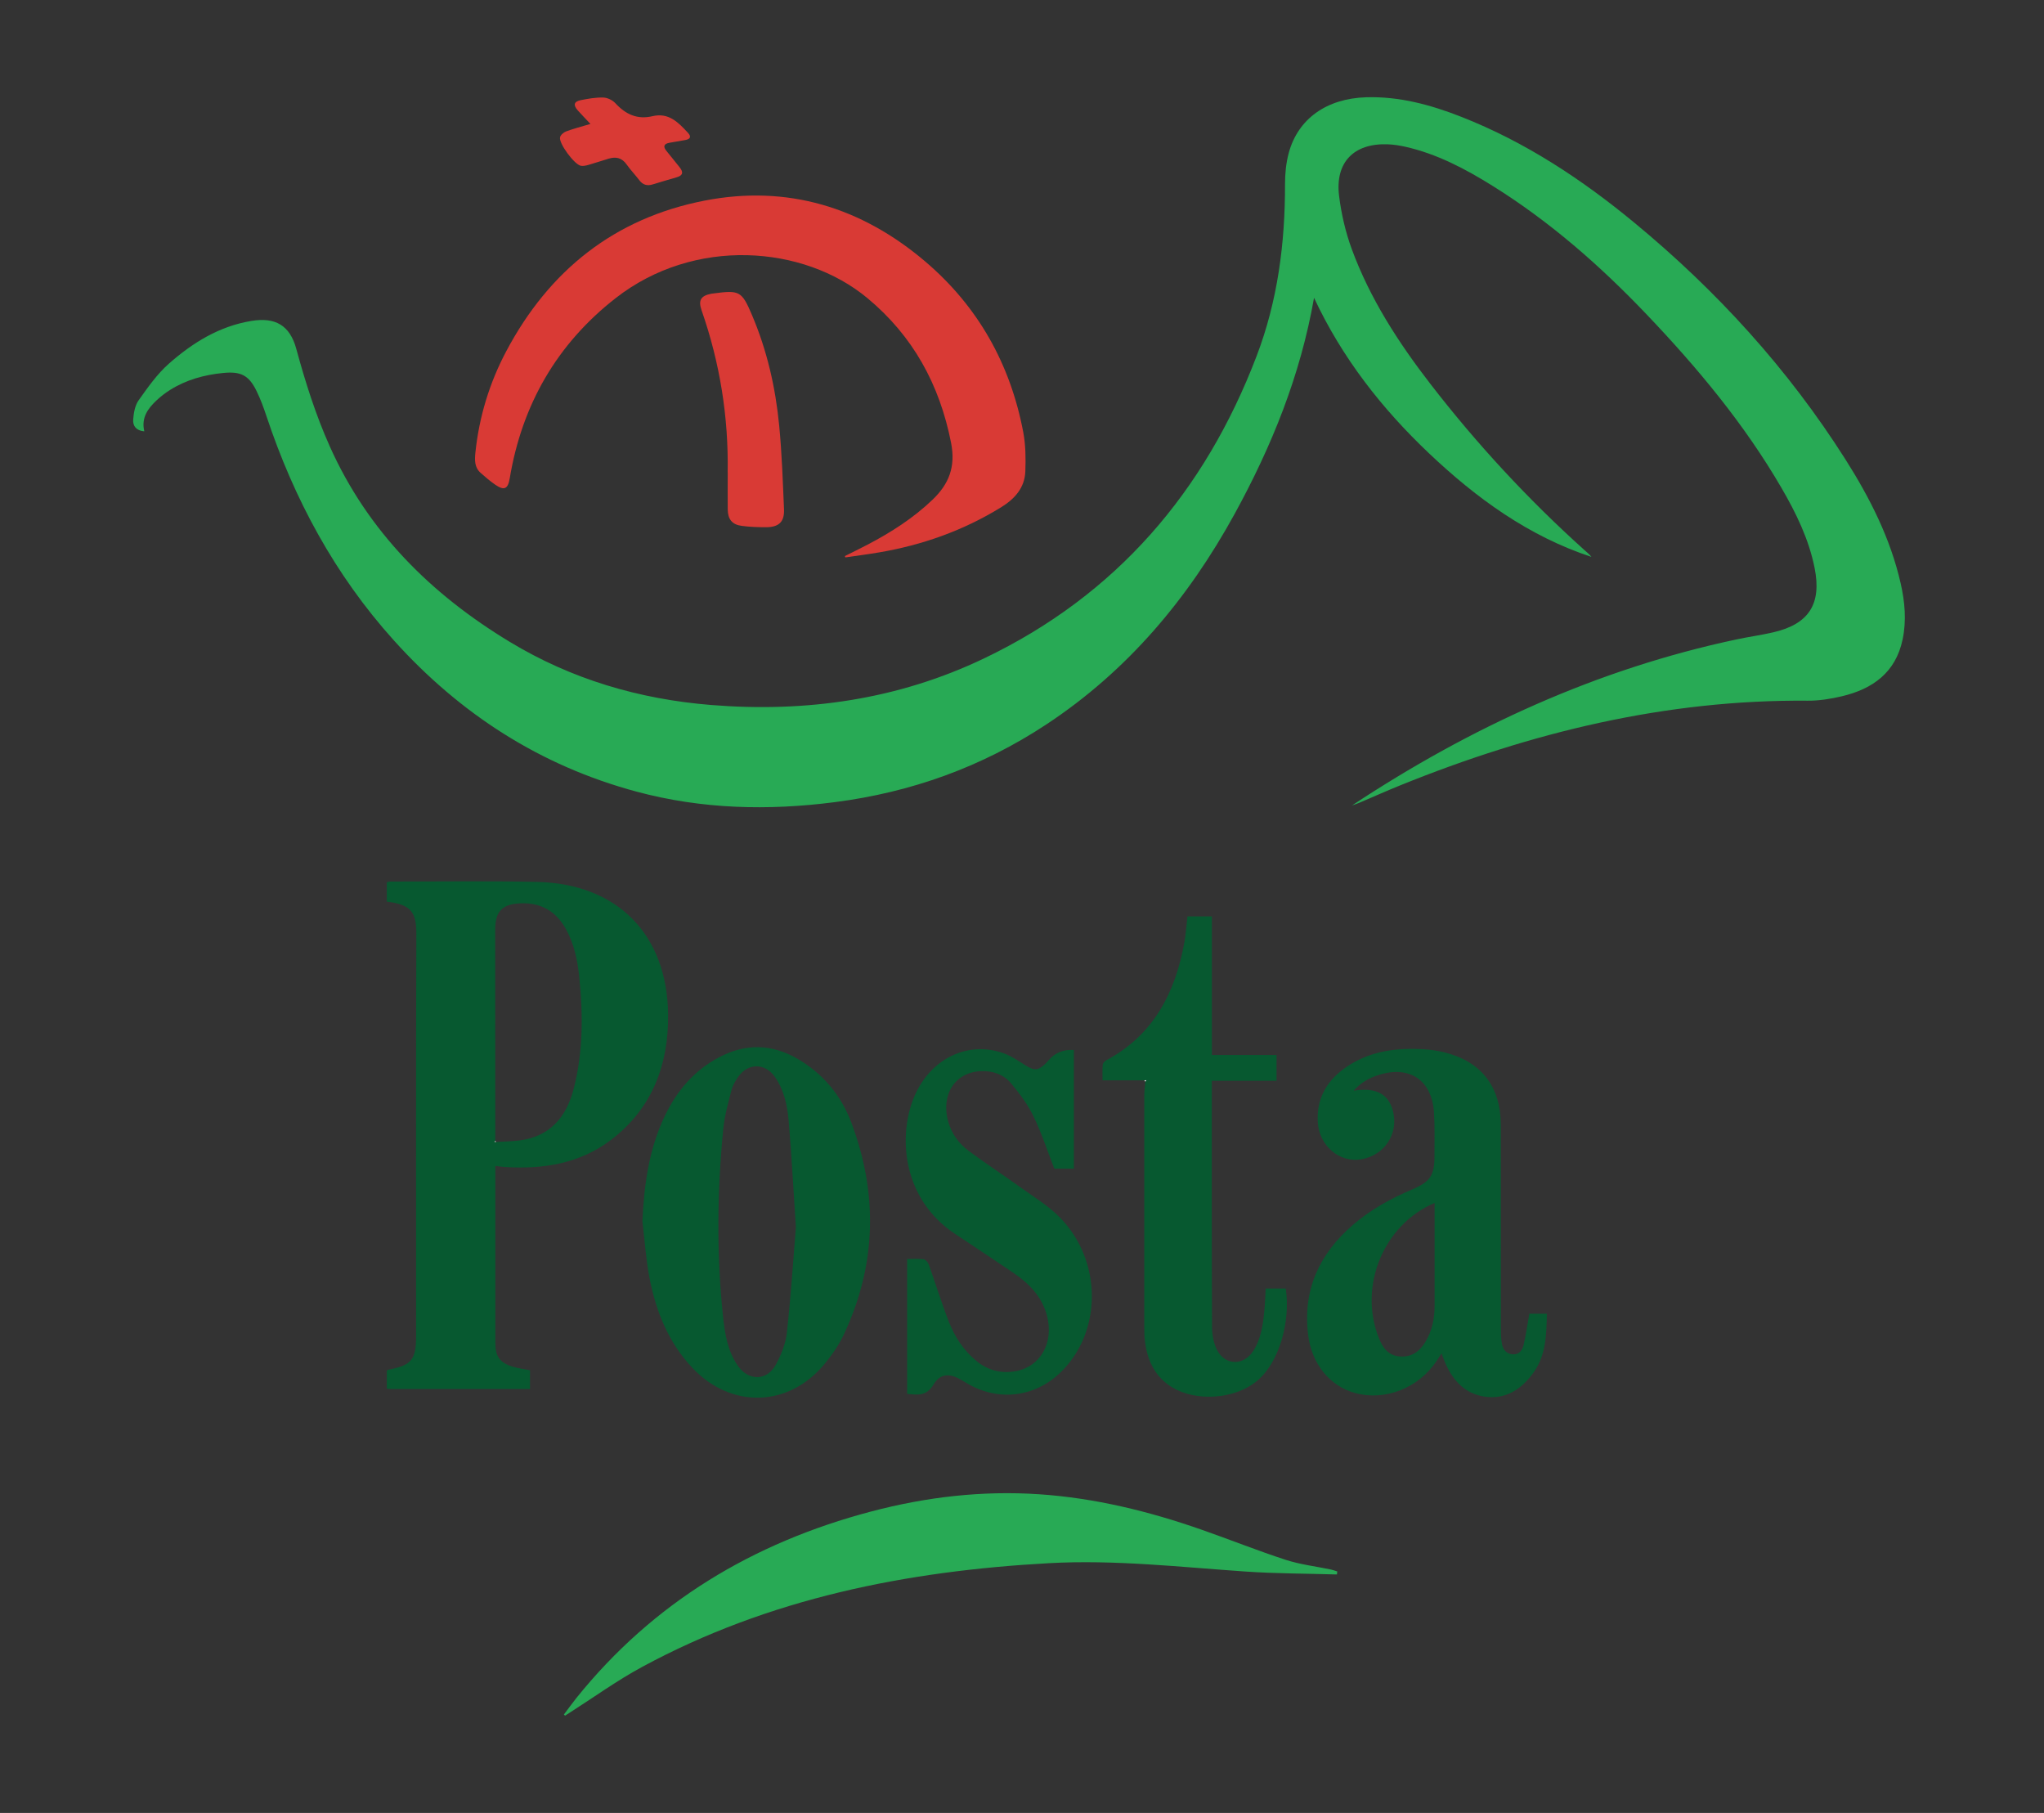 <?xml version="1.0" encoding="UTF-8"?> <svg xmlns="http://www.w3.org/2000/svg" version="1.1" viewBox="0 0 671.28 595.28"><rect x="0" y="0" width="671.28" height="595.28" fill="#333333" stroke="none"/><defs><style> .cls-1 { fill: #d93a35; } .cls-2 { fill: #fefefe; } .cls-3 { fill: #075930; } .cls-4 { fill: #28aa55; } </style></defs><g><g id="Layer_1"><path class="cls-4" d="M443.98,264.49c38.87-25.69,80.56-44.81,126.26-54.53,4.02-.86,8.11-1.41,12.12-2.34,11.72-2.69,15.96-9.34,13.58-21.16-1.9-9.46-6.08-18.01-10.88-26.26-12.2-20.99-27.63-39.5-44.32-57-15.22-15.96-31.72-30.43-50.5-42.14-8.98-5.6-18.29-10.53-28.73-12.88-1.92-.43-3.89-.73-5.85-.8-11.08-.37-17.25,5.95-15.88,16.97.73,5.9,2.11,11.85,4.15,17.42,5.97,16.25,15.31,30.67,25.83,44.29,15.21,19.68,32.04,37.88,50.55,54.52.8.72,1.66,1.38,2.34,2.28-20.64-6.82-37.73-19.23-53.29-33.97-15.5-14.69-28.53-31.27-37.81-51.1-4.49,25.57-13.93,48.79-26.08,70.95-15.26,27.82-35.19,51.56-61.89,69.16-21.13,13.93-44.33,22.25-69.4,25.48-21.92,2.83-43.67,2.32-65.13-3.45-31.58-8.49-57.92-25.48-79.69-49.65-19.36-21.48-32.8-46.4-41.89-73.76-.92-2.76-1.93-5.51-3.21-8.12-2.55-5.22-5.2-6.51-10.96-5.94-6.24.62-12.14,2.23-17.47,5.59-1.59,1-3.1,2.17-4.47,3.46-2.83,2.67-5.02,5.68-3.97,10.11-2.67-.19-3.82-1.81-3.65-3.88.17-2.16.58-4.62,1.79-6.31,3.01-4.23,6.08-8.62,9.93-12.02,7.78-6.86,16.52-12.29,27.06-14.03,7.89-1.31,12.68,1.42,14.79,9.18,2.98,10.93,6.37,21.68,11.01,32.04,12.54,27.99,33.21,48.49,59.06,64.13,20.32,12.3,42.54,18.84,66.16,20.75,31.22,2.52,61.38-1.75,89.75-15.35,43.31-20.76,72.36-54.61,89.38-99.17,6.96-18.21,9.39-37.16,9.35-56.55,0-3.4.34-6.9,1.22-10.17,3.04-11.25,12.44-17.89,25.39-18.3,10.93-.34,21.25,2.48,31.29,6.42,20.99,8.24,39.57,20.51,56.85,34.78,27.07,22.35,50.49,48.03,69.32,77.73,8.02,12.65,14.77,25.94,18.12,40.68,1.38,6.07,1.93,12.22.64,18.39-2.27,10.88-9.83,16.28-19.97,18.68-3.65.86-7.46,1.48-11.2,1.45-46.56-.4-90.77,10.39-133.64,27.72-4.61,1.86-9.14,3.9-13.72,5.84-.76.32-1.56.56-2.34.84Z"></path><path class="cls-3" d="M127.03,296.07v-6.39c.36-.07.76-.22,1.16-.22,16.05,0,32.12-.24,48.16.11,26.37.58,42.84,17.23,43.07,43.68.14,16.31-5.2,30.6-18.52,40.85-10.37,7.98-22.56,9.91-35.32,9.07-.92-.06-1.84-.21-2.9-.34,0,13.35,0,26.54,0,39.73,0,6.1,0,12.19,0,18.29,0,4.55,1.41,6.59,5.74,7.91,1.78.54,3.67.76,5.64,1.15v6.16c-15.3,0-30.49,0-45.68,0-.41,0-.83-.06-1.35-.11v-5.91c.17-.12.3-.27.45-.3,7.65-1.44,9.17-3.26,9.17-10.99,0-44.05-.08-88.09.08-132.14.03-7.14-1.79-9.64-9.71-10.57ZM162.96,374.96c2.57-.16,5.15-.18,7.7-.51,10-1.29,15.34-7.68,17.73-16.9,3.15-12.12,3.11-24.45,1.84-36.8-.56-5.48-1.68-10.84-4.39-15.73-3.21-5.78-8.13-8.66-14.77-8.42-6.16.22-8.44,2.59-8.44,8.77,0,23.08.02,46.17.03,69.25-.11.09-.21.18-.32.27.2.02.41.04.61.06Z"></path><path class="cls-1" d="M277.47,182.58c2.49-1.25,5.01-2.47,7.48-3.76,7.7-4.04,14.98-8.68,21.31-14.74,5.4-5.17,7.63-10.81,6.09-18.67-3.76-19.13-12.51-35.1-27.5-47.54-20.99-17.42-56.87-20.14-82.69.04-19.3,15.09-30.72,34.98-34.75,59.13-.59,3.55-1.82,4.14-4.76,2.11-1.69-1.16-3.26-2.52-4.8-3.88-2.06-1.82-1.97-4.25-1.72-6.69,1.23-11.74,4.61-22.84,10.13-33.25,14.06-26.51,35.53-43.68,65.09-49.45,27.25-5.32,51.61,2.19,72.57,20.03,17.31,14.74,27.92,33.67,32.14,56.03.79,4.17.83,8.55.68,12.81-.2,5.44-3.5,9.07-8,11.84-12.37,7.6-25.76,12.37-40.03,14.79-3.69.63-7.4,1.1-11.1,1.64l-.13-.43Z"></path><path class="cls-3" d="M502.27,431.36h5.75c-.16,6.79-.24,13.5-4.34,19.25-3.93,5.51-9.16,9.02-16.2,7.95-6.64-1.01-10.57-5.58-13.05-11.54-.32-.76-.58-1.55-1-2.66-.69,1.06-1.17,1.82-1.68,2.58-5.91,8.86-16.92,13.16-26.75,10.44-8.36-2.31-14.2-9.6-15.38-19.03-1.85-14.85,3.68-26.68,14.76-36.22,5.77-4.97,12.37-8.6,19.35-11.56,6.02-2.55,7.4-4.64,7.38-11.16-.01-4.72.14-9.46-.17-14.17-.69-10.64-8.04-15.51-18.25-12.26-3.03.97-5.76,2.44-8.12,5.14,7.36-1.16,11.47,1.07,12.91,6.72,1.89,7.43-2.75,14.48-10.4,15.81-7.11,1.23-13.8-4.37-14.29-12.12-.52-8.19,3.29-14.22,9.92-18.55,7.58-4.95,16.12-6,24.94-5.46,2.22.14,4.45.47,6.61.99,12.12,2.95,18.59,11.17,18.62,23.74.05,22.25,0,44.49.03,66.74,0,1.71.03,3.45.32,5.13.33,1.89,1.39,3.38,3.51,3.56,2.11.17,3.22-1.28,3.62-3.01.77-3.31,1.25-6.69,1.9-10.29ZM471.14,394.99c-16.75,7.11-25.12,27.32-18.27,44.43,1.23,3.08,3.02,5.61,6.72,5.95,3.88.35,6.57-1.53,8.49-4.69,2.25-3.69,3.08-7.76,3.07-12.05-.02-11.23,0-22.46,0-33.63Z"></path><path class="cls-3" d="M210.97,401.08c.56-12.09,2.14-23.83,7.43-34.8,3.93-8.15,9.56-14.79,17.7-19.1,8.76-4.63,17.37-4.46,25.94.54,8.34,4.88,14.21,12,17.55,20.87,8.84,23.48,8.25,46.81-2.48,69.63-1.62,3.45-3.88,6.69-6.32,9.64-11.77,14.25-30.62,14.78-43.36,1.32-7.86-8.3-11.97-18.52-14.11-29.51-1.19-6.11-1.58-12.39-2.33-18.59ZM261.38,402.94c-.84-12.69-1.42-23.82-2.37-34.92-.43-5.03-1.49-10.04-4.45-14.33-3.26-4.74-8.94-4.75-12.19-.03-.91,1.32-1.77,2.81-2.16,4.35-1.05,4.14-2.25,8.31-2.66,12.54-2.03,20.54-2.26,41.11-.1,61.66.6,5.71,1.49,11.45,4.93,16.31,3.51,4.96,9.47,4.9,12.38-.38,1.78-3.23,3.26-6.94,3.66-10.57,1.33-12,2.1-24.06,2.96-34.61Z"></path><path class="cls-4" d="M185.18,562.97c1.36-1.8,2.68-3.64,4.09-5.41,25.28-31.43,58.08-51.03,96.77-61.25,18.12-4.79,36.56-6.94,55.31-5.67,18.26,1.24,35.88,5.56,53.1,11.57,9.3,3.24,18.45,6.92,27.81,9.96,4.77,1.55,9.86,2.13,14.81,3.17.71.15,1.4.42,2.1.63-.03.33-.07.67-.1,1-10-.3-20.03-.28-30-.96-21.49-1.47-42.92-3.94-64.52-2.75-46.81,2.57-92.01,11.53-133.69,34.08-8.27,4.47-15.95,10.04-23.9,15.1-.46.29-.92.59-1.38.89-.13-.13-.27-.25-.4-.38Z"></path><path class="cls-3" d="M375.81,354.72h-13.72c0-1.53-.08-3.3.05-5.06.04-.52.57-1.2,1.06-1.46,15.59-8.28,22.75-22.16,25.76-38.77.5-2.77.67-5.6,1.02-8.54h8.02v45.51h21.23v8.46h-21.25c0,27.12-.05,54.04.07,80.96.01,2.56.56,5.39,1.75,7.61,2.67,4.97,8.61,4.98,11.71.26,2.57-3.92,3.23-8.44,3.69-12.98.25-2.47.32-4.96.48-7.63h6.58c1.61,10.49-1.96,24.63-10.02,30.81-7.22,5.53-19.46,6.36-27.26,1.65-5.5-3.32-8.02-8.51-8.9-14.64-.26-1.78-.28-3.6-.28-5.39-.02-25.24-.02-50.49,0-75.73,0-1.54.24-3.07.36-4.61.08-.16.16-.33.24-.49-.2.01-.4.03-.61.04Z"></path><path class="cls-3" d="M297.92,457.64v-44.25c1.88,0,3.68-.15,5.43.08.63.09,1.4,1.01,1.66,1.71,2.25,6.28,4.21,12.67,6.64,18.88,1.92,4.9,4.78,9.3,8.92,12.73,3.8,3.16,8.19,4.29,13,3.43,8.17-1.47,12.6-9.39,10.28-18.21-1.64-6.26-5.85-10.56-11.01-14.06-6.39-4.33-12.83-8.58-19.26-12.86-16.94-11.27-18.6-31.18-13.76-43.93,5-13.16,17.61-19.68,29.83-15.31,2.46.88,4.71,2.42,6.94,3.84,3.1,1.97,4.4,1.92,6.96-.64.3-.3.59-.63.86-.95q3.14-3.68,8.27-3.34v38.96h-6.43c-2.28-5.84-4.18-11.73-6.86-17.24-1.88-3.87-4.55-7.44-7.33-10.76-2.46-2.94-6.04-4.18-9.94-4.01-8.5.36-13.22,7.75-10.69,16.64,1.13,3.96,3.49,7.15,6.69,9.53,5.5,4.1,11.26,7.84,16.82,11.84,4.45,3.2,9.25,6.1,13.06,9.95,14.09,14.24,14.04,37.75.24,51.01-8.48,8.16-20.44,9.55-30.56,3.58-.74-.44-1.47-.87-2.22-1.3-3.74-2.13-6.75-1.93-8.9,1.68-2.23,3.75-5.17,3.45-8.65,3.01Z"></path><path class="cls-1" d="M238.98,155.13c.3-18.25-2.55-36-8.57-53.24-1.15-3.31-.24-4.8,3.22-5.45.25-.05.51-.06.77-.1,8.51-1.14,9.23-.74,12.58,7.14,4.94,11.61,7.72,23.79,8.92,36.28.88,9.12,1.19,18.29,1.58,27.44.18,4.17-1.71,5.92-5.94,5.91-2.65,0-5.32-.09-7.94-.44-3.19-.42-4.57-2.19-4.6-5.44-.04-4.03,0-8.06,0-12.09Z"></path><path class="cls-1" d="M193.91,40.69c-1.61-1.71-2.91-3.05-4.15-4.43-1.58-1.76-1.3-2.93,1-3.38,2.43-.48,4.93-.92,7.38-.85,1.37.04,3.05.86,3.98,1.88,3.35,3.65,7.21,5.42,12.17,4.24,5.33-1.27,8.51,2.07,11.64,5.45,1.23,1.33.73,2.11-.94,2.39-1.69.28-3.38.58-5.07.88-1.99.35-2.22,1.29-.96,2.8,1.43,1.71,2.79,3.48,4.2,5.21,1.3,1.6,1.22,2.74-.98,3.35-2.64.74-5.26,1.56-7.89,2.34-1.74.52-3.16.15-4.31-1.37-1.34-1.78-2.92-3.39-4.2-5.21-1.53-2.18-3.49-2.61-5.86-1.9-2.22.66-4.41,1.41-6.63,2.04-.8.23-1.71.44-2.5.31-2.12-.36-7.31-7.33-6.86-9.37.17-.77,1.19-1.63,2.01-1.93,2.38-.89,4.86-1.52,7.98-2.45Z"></path><path class="cls-2" d="M162.96,374.96c-.2-.02-.41-.04-.61-.06.11-.09.21-.18.32-.27.11.1.21.21.29.33Z"></path><path class="cls-2" d="M375.81,354.72c.2-.01.4-.03.61-.04-.08.16-.16.33-.24.49-.12-.15-.24-.3-.36-.45Z"></path></g></g></svg> 